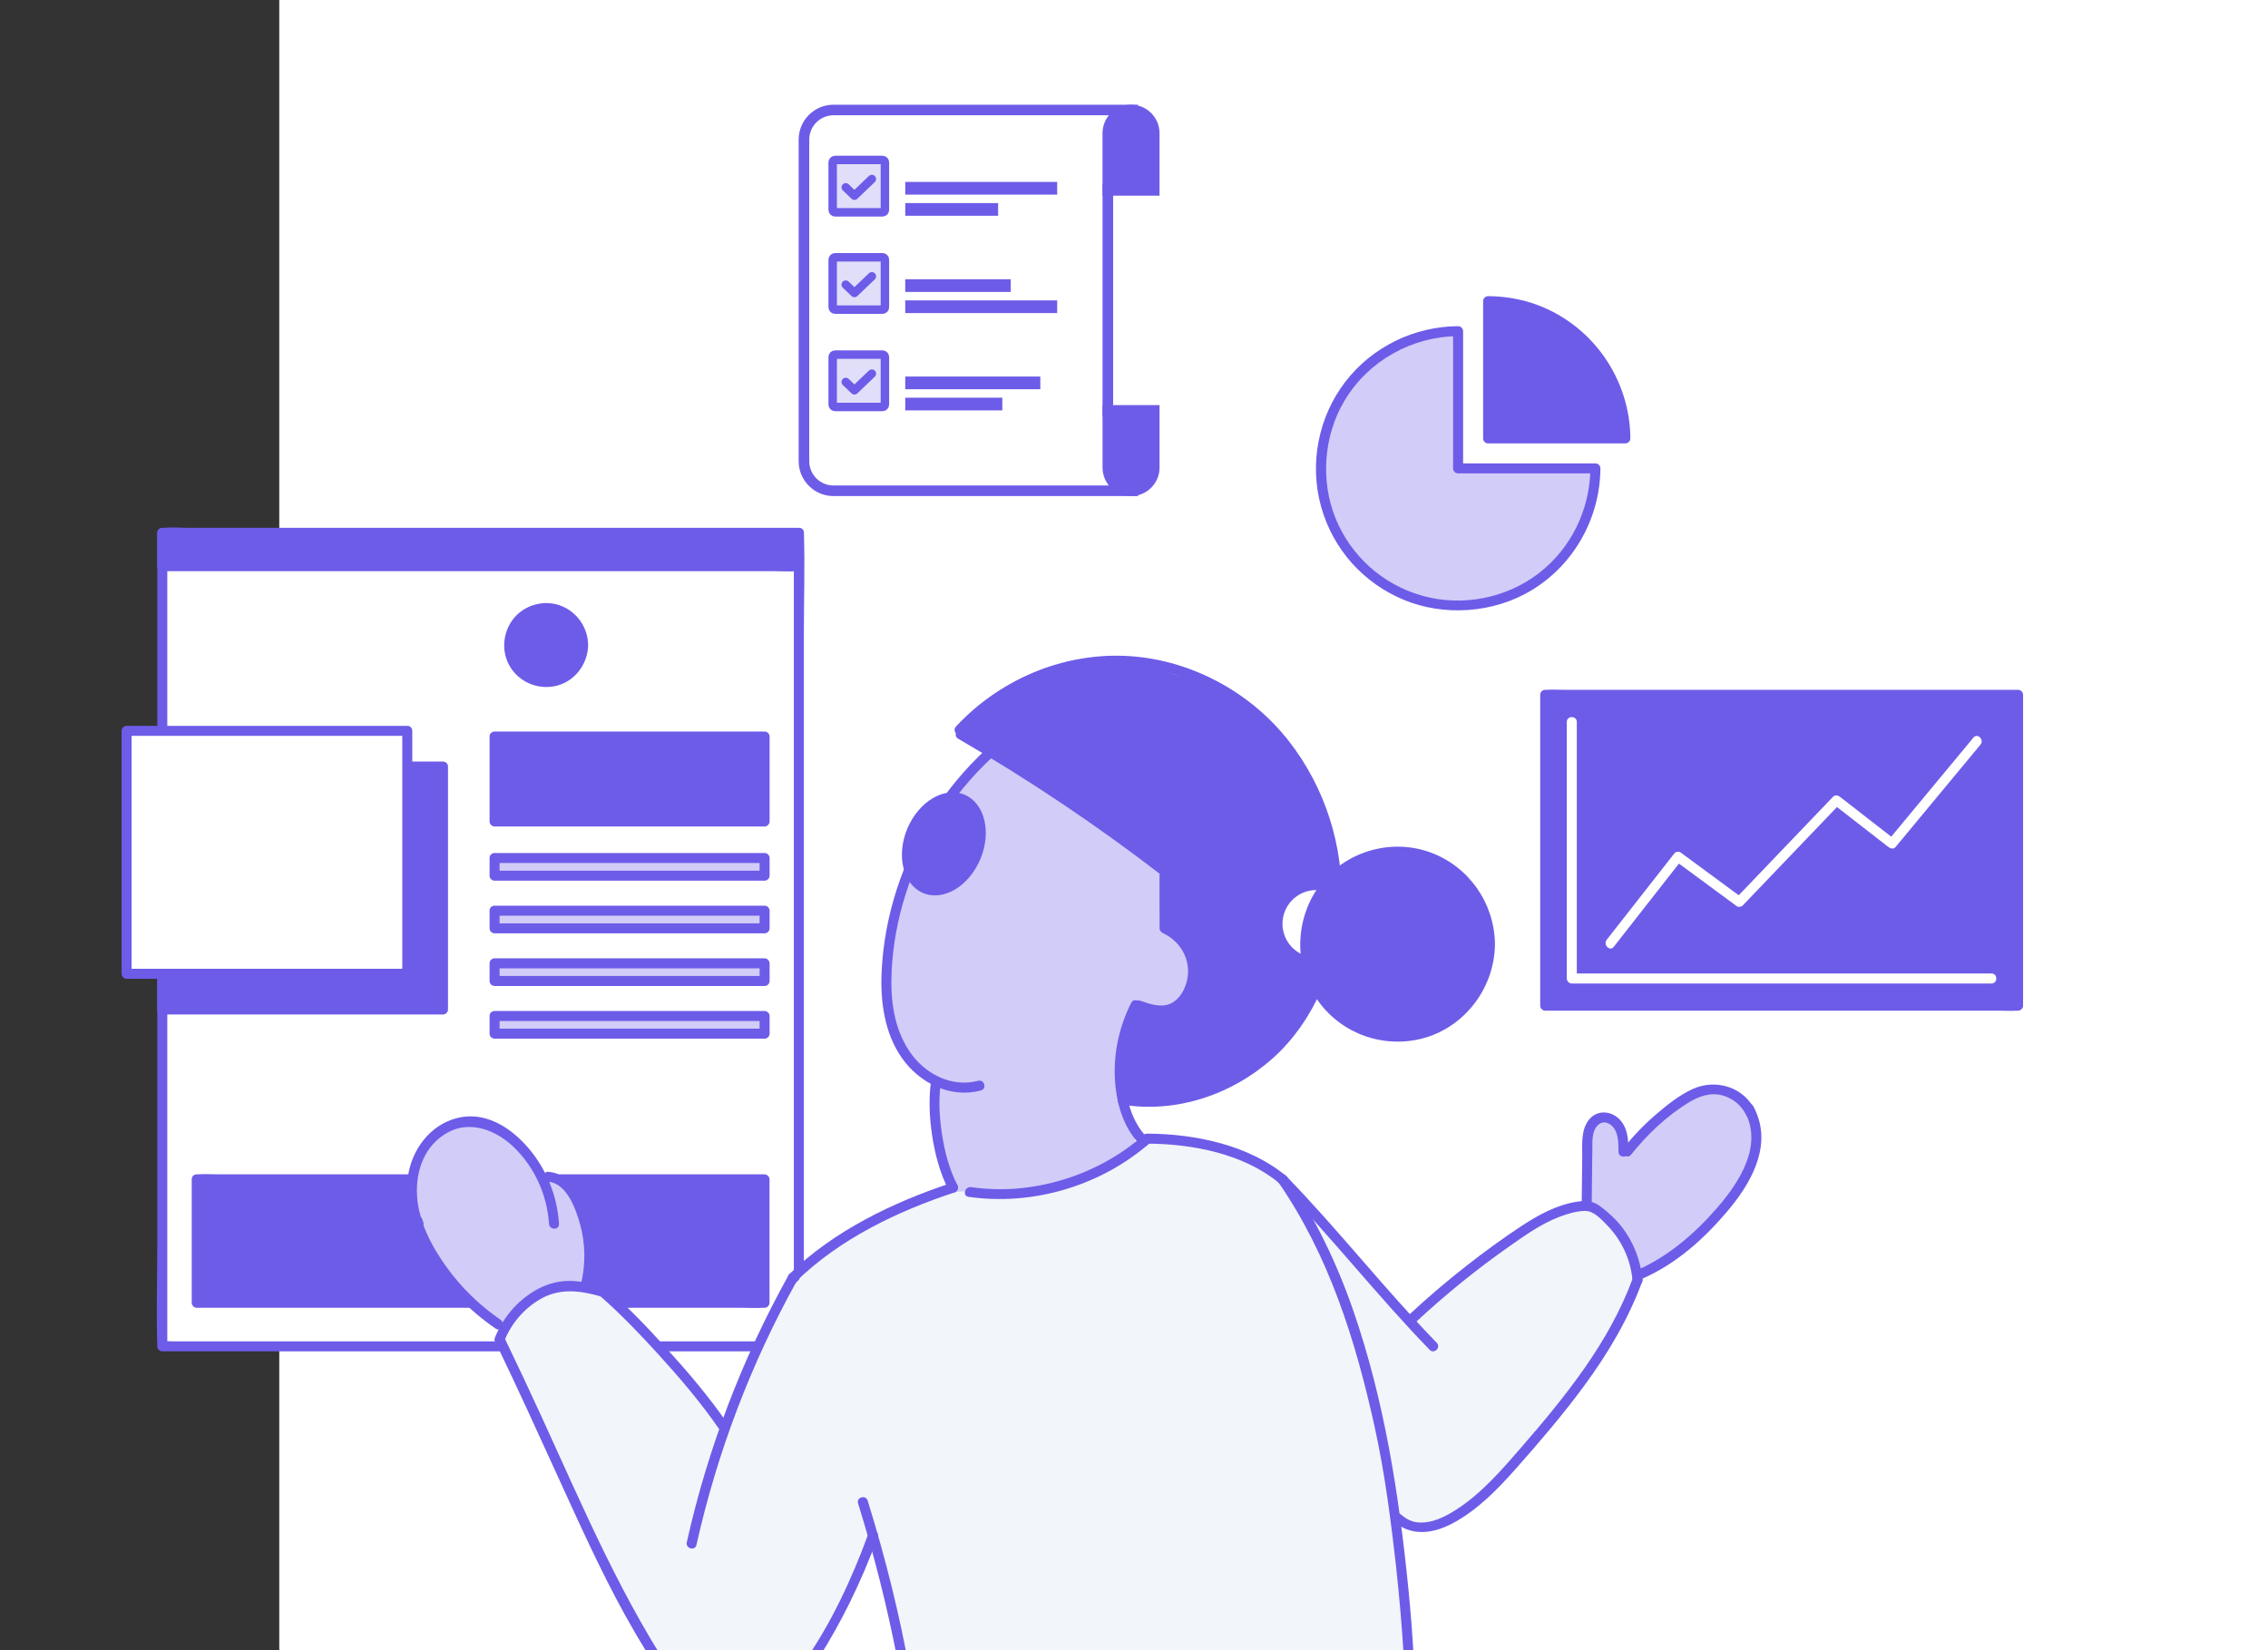 <svg width="536" height="390" viewBox="0 0 536 390" fill="none" xmlns="http://www.w3.org/2000/svg">
<rect x="0" y="0" width="536" height="390" fill="#333333" stroke="none"/>
<rect width="470" height="390" transform="translate(66)" fill="white"/>
<g clip-path="url(#clip0_1804_4537)">
<path d="M476.935 164.229H365.184V237.697H476.935V164.229Z" fill="#6D5CE8"/>
<path d="M365.182 165.412H472.383C473.695 165.412 475.432 165.719 476.733 165.412C476.792 165.4 476.875 165.412 476.934 165.412L475.752 164.229V237.697L476.934 236.515H369.733C368.421 236.515 366.683 236.208 365.383 236.515C365.324 236.527 365.241 236.515 365.182 236.515L366.364 237.697V164.229C366.364 162.704 364 162.704 364 164.229V237.697C364 238.336 364.544 238.88 365.182 238.88H472.383C473.813 238.88 475.302 238.986 476.733 238.88C476.804 238.88 476.863 238.88 476.934 238.88C477.572 238.88 478.116 238.336 478.116 237.697V164.229C478.116 163.591 477.572 163.047 476.934 163.047H369.733C368.303 163.047 366.813 162.941 365.383 163.047C365.312 163.047 365.253 163.047 365.182 163.047C363.657 163.047 363.657 165.412 365.182 165.412Z" fill="#6D5CE8"/>
<path d="M470.642 230.096H371.467L372.649 231.279V170.636C372.649 169.111 370.285 169.111 370.285 170.636V231.279C370.285 231.917 370.829 232.461 371.467 232.461H470.642C472.167 232.461 472.167 230.096 470.642 230.096Z" fill="white"/>
<path d="M381.386 223.783C386.044 217.837 390.701 211.891 395.358 205.945C396.044 205.07 396.718 204.207 397.403 203.332L395.973 203.522C400.796 207.08 405.619 210.626 410.453 214.184C410.867 214.48 411.553 214.35 411.884 213.995C418.598 206.985 425.312 199.975 432.026 192.954C432.971 191.972 433.905 190.991 434.851 190.01H433.184C437.558 193.415 441.931 196.807 446.305 200.212C446.766 200.578 447.534 200.755 447.972 200.212C453.823 193.166 459.674 186.121 465.513 179.064C466.353 178.047 467.192 177.031 468.043 176.014C469.012 174.855 467.346 173.165 466.376 174.347C460.525 181.392 454.674 188.438 448.835 195.495C447.995 196.512 447.156 197.528 446.305 198.545H447.972C443.598 195.14 439.224 191.748 434.851 188.343C434.354 187.953 433.669 187.835 433.184 188.343C426.47 195.353 419.756 202.363 413.042 209.385C412.096 210.366 411.162 211.347 410.217 212.328L411.647 212.139C406.824 208.581 402.002 205.035 397.167 201.477C396.789 201.205 396.032 201.287 395.737 201.666C391.079 207.612 386.422 213.558 381.765 219.504C381.079 220.378 380.405 221.241 379.72 222.116C378.798 223.298 380.453 224.989 381.386 223.783Z" fill="white"/>
<path d="M413.507 264.991C413.756 264.412 413.768 263.703 413.354 262.934C412.574 261.445 411.533 259.979 410.233 258.891C408.696 257.591 407.101 257.307 405.139 257.65C402.112 258.182 399.181 259.506 396.64 261.22C394.098 262.934 391.805 265.027 389.784 267.32C388.495 268.774 387.219 271.055 385.564 272.438C385.02 272.438 384.476 272.568 383.992 272.805C383.767 272.474 383.554 272.131 383.318 271.812C383.282 271.765 383.247 271.729 383.211 271.694C383.531 270.689 383.401 269.495 383.034 268.49C382.479 266.953 381.202 265.287 379.547 264.837C378.767 264.625 377.904 264.766 377.23 265.204C376.816 265.476 376.485 265.842 376.237 266.28C376.214 266.327 376.202 266.362 376.178 266.41C375.493 267.001 375.185 268.053 375.327 268.939C375.41 269.424 375.54 269.897 375.729 270.346C375.469 270.701 375.315 271.15 375.339 271.682C375.469 274.72 375.729 277.758 376.036 280.784C375.102 281.612 374.712 282.995 375.812 283.976C375.753 284.756 376.072 285.56 376.946 286.104C378.696 287.203 380.493 288.314 381.817 289.945C383.034 291.447 383.791 293.279 384.393 295.099C384.937 296.754 385.091 299.402 386.604 300.478C388.448 301.802 390.907 299.993 392.55 299.024C396.143 296.896 399.323 294.154 401.77 290.761C402.443 289.815 403.07 288.834 403.649 287.818C404.394 288.042 405.257 287.936 405.954 287.297C410.198 283.385 412.798 278.124 413.484 272.58C413.531 272.427 413.59 272.285 413.626 272.131C413.744 271.682 413.827 271.209 413.886 270.736C414.323 270.452 414.642 270.027 414.725 269.459C414.961 267.769 414.666 266.244 413.496 265.003L413.507 264.991Z" fill="#D2CCF8"/>
<path d="M282.989 210.732C282.457 209.42 281.523 208.32 280.412 207.481C280.329 206.216 280.234 204.951 280.152 203.675C279.856 198.769 274.832 195.991 270.849 196.866C269.951 196.298 268.958 195.885 267.941 195.695C266.925 193.461 264.608 192.066 262.173 191.712C260.447 190.258 257.953 189.619 255.695 189.938C255.116 188.709 254.501 187.492 253.816 186.298C252.953 184.808 251.676 183.839 250.234 183.342C248.012 180.304 245.458 177.857 242.409 177.148C234.288 175.257 227.018 182.007 223.815 188.745C221.853 192.882 221.132 197.669 218.72 201.57C216.427 205.282 213.2 207.977 211.675 212.209C209.311 218.735 209.748 226.655 210.257 234.09C210.198 234.551 210.174 235.024 210.209 235.544C210.375 237.79 210.552 240.036 210.718 242.282C210.931 245.048 212.373 246.975 214.264 248.063C214.831 249.67 215.588 251.219 216.9 252.602C218.129 253.914 219.335 254.73 220.552 255.238C219.737 260.794 220.269 265.995 222.314 271.327C224.158 276.138 223.2 283.514 228.271 285.748C232.988 287.841 242.633 284.98 247.338 283.727C253.437 282.096 259.3 279.708 264.939 276.906C267.031 275.866 268.603 273.1 268.449 270.783C268.237 267.591 266.818 264.471 265.695 261.362C265.766 256.799 265.778 252.259 265.612 247.744C266.712 247.33 267.728 246.703 268.544 245.876C268.993 245.888 269.431 245.876 269.868 245.805C273.887 248.086 280.778 245.238 281.05 239.611C281.109 238.5 281.145 237.388 281.192 236.277C281.476 235.923 281.736 235.544 281.937 235.107C285.495 227.199 286.322 218.9 283.001 210.732H282.989Z" fill="#D2CCF8"/>
<path d="M188.792 125.951H38.352V318.221H188.792V125.951Z" fill="white"/>
<path d="M187.615 125.951V315.313C187.615 316.141 187.484 317.086 187.615 317.902C187.626 317.996 187.615 318.115 187.615 318.221L188.797 317.039H40.661C40.011 317.039 39.255 316.921 38.616 317.039C38.533 317.051 38.439 317.039 38.356 317.039L39.538 318.221V128.859C39.538 128.031 39.668 127.086 39.538 126.27C39.526 126.176 39.538 126.057 39.538 125.951L38.356 127.133H182.65C184.6 127.133 186.586 127.251 188.536 127.133C188.619 127.133 188.714 127.133 188.797 127.133C190.321 127.133 190.321 124.769 188.797 124.769H44.503C42.553 124.769 40.567 124.651 38.616 124.769C38.533 124.769 38.439 124.769 38.356 124.769C37.718 124.769 37.174 125.313 37.174 125.951V294.543C37.174 302.31 36.914 310.135 37.174 317.902C37.174 318.008 37.174 318.115 37.174 318.221C37.174 318.859 37.718 319.403 38.356 319.403H182.65C184.6 319.403 186.586 319.521 188.536 319.403C188.619 319.403 188.714 319.403 188.797 319.403C189.435 319.403 189.979 318.859 189.979 318.221V149.629C189.979 141.862 190.239 134.037 189.979 126.27C189.979 126.164 189.979 126.057 189.979 125.951C189.979 124.426 187.615 124.426 187.615 125.951Z" fill="#6D5CE8"/>
<path d="M180.679 278.751H46.492V307.925H180.679V278.751Z" fill="#6D5CE8"/>
<path d="M46.491 279.933H178.621C179.188 279.933 179.886 280.051 180.441 279.933C180.512 279.921 180.595 279.933 180.678 279.933L179.496 278.751V307.925L180.678 306.743H48.547C47.98 306.743 47.283 306.625 46.727 306.743C46.656 306.755 46.573 306.743 46.491 306.743L47.673 307.925V278.751C47.673 277.226 45.309 277.226 45.309 278.751V307.925C45.309 308.564 45.852 309.107 46.491 309.107H175.193C176.931 309.107 178.704 309.226 180.441 309.107C180.512 309.107 180.595 309.107 180.678 309.107C181.316 309.107 181.86 308.564 181.86 307.925V278.751C181.86 278.112 181.316 277.569 180.678 277.569H51.964C50.226 277.569 48.453 277.45 46.715 277.569C46.644 277.569 46.562 277.569 46.479 277.569C44.954 277.569 44.954 279.933 46.479 279.933H46.491Z" fill="#6D5CE8"/>
<path d="M384.099 295.395C382.504 292.534 382.184 289.519 379.206 287.545C376.972 286.068 374.04 285.725 371.451 286.21C367.397 286.954 363.662 289.65 359.832 291.068C356.569 292.274 353.969 293.763 351.356 296.092C345.245 301.553 338.366 306.164 333.247 312.618C328.448 307.145 323.401 301.896 318.33 296.659C318.283 296.589 318.235 296.529 318.188 296.458C315.422 292.215 312.644 288.408 308.33 285.63C308.152 285.524 307.975 285.441 307.798 285.358C304.512 280.181 299.464 276.173 293.436 273.608C288.176 271.362 282.052 269.755 276.296 269.648C270.48 269.542 266.556 272.58 261.816 275.441C250.161 282.474 237.394 280.323 224.581 281.907C211.992 283.467 200.81 291.553 190.94 298.988C189.687 299.934 189.06 301.163 188.895 302.404C186.483 304.65 184.332 307.239 182.476 310.75C178.386 318.54 174.485 326.531 173.043 335.279C172.405 336.378 171.731 337.454 171.022 338.518C170.927 338.293 170.809 338.057 170.667 337.832C169.131 335.504 167.346 333.411 165.466 331.402C164.982 330.787 164.497 330.16 164.012 329.546C163.918 328.943 163.693 328.328 163.244 327.725C161.388 325.231 158.717 320.904 155.537 318.327C155.241 317.926 154.946 317.524 154.65 317.122C152.629 314.367 149.934 312.937 147.464 310.703C144.969 308.445 143.303 305.951 139.957 304.851C129.922 301.565 111.411 313.599 121.34 322.323C121.399 322.855 121.517 323.411 121.777 323.966C124.295 329.498 126.872 334.995 129.768 340.315C129.496 341.367 129.614 342.513 130.359 343.601C131.896 345.859 133.326 348.164 134.674 350.528C136.435 354.24 137.771 358.224 139.532 361.865C141.01 364.926 142.653 367.882 144.426 370.766C144.449 371.18 144.52 371.617 144.686 372.078C147.369 379.502 151.4 387.729 156.045 394.113C159.71 399.137 167.287 403.298 173.741 402.659C176.696 403.38 179.899 403.463 182.24 402.186C185.987 400.129 189.06 394.68 191.412 391.193C192.701 389.278 193.847 387.292 194.876 385.247C195.42 384.715 196.011 384.23 196.543 383.674C198.02 382.138 198.564 380.459 198.883 378.544C198.954 378.414 199.025 378.296 199.096 378.166C201.72 372.787 203.138 366.12 206.082 360.86C206.129 361.013 206.164 361.167 206.235 361.333C207.205 363.52 207.016 365.99 207.465 368.295C207.878 370.364 208.718 372.137 209.415 374.123C210.999 378.603 211.72 383.355 213.21 387.883C213.399 388.438 213.576 389.006 213.765 389.561C213.765 389.585 213.765 389.609 213.765 389.632C214.77 399.042 215.763 408.463 216.768 417.873C217.252 422.436 217.737 426.999 218.221 431.562C218.351 432.791 219.794 442.756 219.463 443.028C216.85 445.144 218.162 450.416 221.555 450.937C228.836 452.036 235.87 452.674 242.796 452.627C243.482 453.076 244.321 453.348 245.35 453.336C252.146 453.265 258.979 453.194 265.776 452.911C266.816 454.034 268.352 454.719 270.256 454.353C273.66 453.703 277.088 453.112 280.516 452.544C281.237 452.781 282.029 452.887 282.904 452.745C297.644 450.405 312.49 447.958 326.675 443.135C328.519 442.508 330.505 442.804 331.462 441.704C333.295 439.588 333.035 435.486 332.503 432.058C332.739 428.276 332.68 424.528 332.361 420.805C332.656 417.613 332.857 414.35 332.266 411.655C332.361 408.948 332.408 406.241 332.29 403.534C332.183 400.886 332.006 398.25 331.817 395.602C331.817 395.567 331.817 395.543 331.817 395.507C331.888 388.202 331.592 380.92 330.919 373.638C330.812 372.444 330.363 371.487 329.737 370.754C329.737 370.73 329.725 370.719 329.713 370.695C329.666 367.893 329.63 365.104 329.583 362.302C329.571 361.427 329.347 360.694 329.004 360.068C329.004 359.69 329.004 359.299 329.004 358.921C329.004 358.732 328.98 358.555 328.956 358.377C329.276 357.869 329.559 357.337 329.796 356.793C330.032 357.065 330.269 357.325 330.54 357.562C335.741 362.219 343.874 358.838 348.472 355.008C354.926 349.642 359.643 341.698 365.151 335.374C365.884 334.534 366.57 333.683 367.279 332.832C368.78 331.461 370.198 329.948 371.511 328.163C371.912 327.619 372.149 327.087 372.291 326.555C375.317 322.559 378.177 318.446 380.837 314.143C382.776 311.01 385.601 307.594 386.44 303.989C387.279 300.383 385.731 298.362 384.088 295.43L384.099 295.395Z" fill="#F2F5F9"/>
<path d="M231.178 255.451C224.807 257.154 218.424 253.737 214.901 248.453C211.166 242.85 210.398 235.994 210.729 229.421C211.343 217.163 215.268 205.093 221.663 194.644C225.244 188.792 229.63 183.484 234.665 178.827C235.788 177.799 234.11 176.12 232.999 177.16C223.317 186.097 216.06 197.528 211.982 210.046C209.913 216.394 208.66 223.038 208.353 229.705C208.033 236.727 209.015 244.15 213.128 250.037C217.242 255.924 224.547 259.683 231.816 257.745C233.282 257.355 232.668 255.073 231.19 255.463L231.178 255.451Z" fill="#6D5CE8"/>
<path d="M226.435 174.595C243.161 184.3 259.237 195.093 274.556 206.89C275.762 207.812 276.944 205.767 275.75 204.845C260.431 193.048 244.355 182.255 227.628 172.55C226.305 171.782 225.122 173.827 226.435 174.595Z" fill="#6D5CE8"/>
<path d="M274.023 206.973C274.023 211.11 274.035 215.259 274.047 219.397C274.047 220.922 276.411 220.922 276.411 219.397C276.411 215.259 276.399 211.11 276.388 206.973C276.388 205.448 274.023 205.448 274.023 206.973Z" fill="#6D5CE8"/>
<path d="M275.04 220.662C279.201 222.648 281.6 227.199 280.525 231.762C280.028 233.878 278.811 236.136 276.789 237.14C274.461 238.299 271.659 237.282 269.378 236.502C267.936 236.017 267.309 238.299 268.751 238.783C271.671 239.776 274.922 240.675 277.865 239.245C280.371 238.015 282.038 235.32 282.735 232.696C284.225 227.104 281.47 221.123 276.246 218.629C274.875 217.978 273.681 220.012 275.052 220.674L275.04 220.662Z" fill="#6D5CE8"/>
<path d="M271.198 268.963C267.404 265.157 266.009 259.589 265.82 254.364C265.619 248.761 266.86 243.193 269.402 238.193C270.087 236.833 268.054 235.639 267.357 236.999C264.555 242.519 263.172 248.69 263.48 254.884C263.763 260.582 265.395 266.516 269.532 270.653C270.607 271.729 272.286 270.062 271.198 268.987V268.963Z" fill="#6D5CE8"/>
<path d="M226.27 280.122C224.343 276.433 223.279 272.296 222.641 268.194C222.002 264.092 221.766 259.931 222.357 255.877C222.57 254.387 220.3 253.749 220.076 255.25C219.437 259.624 219.638 264.069 220.3 268.431C220.962 272.793 222.144 277.32 224.225 281.316C224.934 282.663 226.967 281.469 226.27 280.122Z" fill="#6D5CE8"/>
<path d="M227.608 173.401C236.733 163.589 249.641 157.513 263.093 157.347C276.545 157.182 290.174 162.963 299.571 172.94C317.361 191.806 320.636 224.326 303.047 244.504C293.909 254.99 279.535 261.125 265.623 258.772C264.133 258.524 263.495 260.794 264.996 261.054C277.952 263.241 291.238 258.725 300.931 250.013C310.624 241.301 316.38 227.435 316.995 213.959C317.621 200.045 313.165 186.132 304.595 175.162C296.025 164.192 282.904 156.697 268.755 155.232C252.809 153.588 236.781 160.031 225.929 171.722C224.889 172.833 226.568 174.512 227.596 173.389L227.608 173.401Z" fill="#6D5CE8"/>
<path d="M271.128 270.311C281.719 270.346 293.883 272.687 302.252 279.59C303.422 280.548 305.1 278.893 303.918 277.923C295.029 270.594 282.405 267.994 271.116 267.946C269.591 267.946 269.591 270.311 271.116 270.311H271.128Z" fill="#6D5CE8"/>
<path d="M270.288 268.289C259.389 277.923 243.928 282.687 229.507 280.594C228.017 280.382 227.379 282.651 228.88 282.876C244.2 285.098 260.37 280.216 271.966 269.967C273.113 268.963 271.434 267.296 270.3 268.301L270.288 268.289Z" fill="#6D5CE8"/>
<path d="M224.935 279.578C211.116 284.117 197.026 290.914 186.53 301.175C185.442 302.239 187.109 303.918 188.196 302.842C198.397 292.865 212.133 286.257 225.561 281.848C227.003 281.375 226.389 279.093 224.935 279.566V279.578Z" fill="#6D5CE8"/>
<path d="M186.353 301.423C175.36 321.177 167.239 342.478 162.31 364.536C161.979 366.014 164.26 366.652 164.591 365.163C169.485 343.294 177.499 322.205 188.398 302.617C189.143 301.282 187.098 300.088 186.353 301.423Z" fill="#6D5CE8"/>
<path d="M202.793 355.34C210.287 379.49 215.275 404.421 216.942 429.683C217.415 436.787 217.616 443.915 217.557 451.031C217.557 452.556 219.909 452.556 219.921 451.031C220.098 425.616 216.906 400.26 210.866 375.577C209.152 368.568 207.202 361.605 205.062 354.701C204.613 353.247 202.332 353.874 202.781 355.328L202.793 355.34Z" fill="#6D5CE8"/>
<path d="M159.26 400.118C166.979 404.515 177.062 406.631 184.982 401.442C188.67 399.019 191.294 395.378 193.611 391.701C196.247 387.505 198.658 383.178 200.845 378.745C203.327 373.721 205.526 368.544 207.441 363.272C207.961 361.841 205.679 361.227 205.159 362.645C201.27 373.343 196.258 384.077 189.663 393.392C186.388 398.002 182.086 401.383 176.329 402.033C170.572 402.683 165.277 400.827 160.454 398.085C159.13 397.328 157.936 399.373 159.26 400.13V400.118Z" fill="#6D5CE8"/>
<path d="M333.388 441.763C335.315 419.563 335.031 397.316 332.809 375.151C330.587 352.987 327.123 330.869 319.83 309.792C315.965 298.61 310.846 287.888 304.109 278.159C303.246 276.918 301.201 278.1 302.064 279.353C314.073 296.706 320.362 316.802 324.865 337.229C327.36 348.554 328.825 360.162 330.078 371.676C331.331 383.26 332.111 394.892 332.312 406.548C332.513 418.204 332.041 430.048 331.024 441.763C330.894 443.276 333.258 443.264 333.388 441.763Z" fill="#6D5CE8"/>
<path d="M302.255 279.59C314.608 292.309 325.53 306.341 337.883 319.049C338.946 320.136 340.613 318.47 339.549 317.382C327.197 304.663 316.275 290.631 303.922 277.923C302.858 276.836 301.192 278.502 302.255 279.59Z" fill="#6D5CE8"/>
<path d="M334.631 312.465C341.593 305.998 348.981 299.993 356.771 294.544C360.447 291.967 364.218 289.26 368.438 287.652C370.364 286.919 372.48 286.245 374.561 286.21C376.641 286.174 378.343 288.113 379.667 289.449C383.154 292.948 385.365 297.605 385.802 302.523C385.932 304.024 388.296 304.036 388.166 302.523C387.752 297.877 386.05 293.515 383.166 289.851C381.759 288.054 380.105 286.588 378.308 285.205C376.511 283.822 374.821 283.704 372.61 284.047C367.858 284.803 363.52 287.179 359.56 289.792C355.187 292.676 350.943 295.761 346.818 298.989C342.03 302.724 337.409 306.66 332.964 310.798C331.853 311.838 333.52 313.505 334.631 312.465Z" fill="#6D5CE8"/>
<path d="M329.426 359.631C333.516 363.177 338.575 362.527 343.161 360.127C349.06 357.042 353.953 351.994 358.315 347.065C363.93 340.717 369.462 334.262 374.474 327.43C380.053 319.841 384.864 311.708 388.127 302.842C388.658 301.412 386.365 300.797 385.845 302.215C380.301 317.264 370.1 329.889 359.722 341.875C355.053 347.254 350.289 352.845 344.249 356.758C341.589 358.484 338.397 360.115 335.123 359.831C333.48 359.69 332.133 358.874 331.092 357.976C329.946 356.983 328.267 358.649 329.426 359.642V359.631Z" fill="#6D5CE8"/>
<path d="M376.177 284.035L376.271 275.867L376.318 271.777C376.33 270.5 376.271 269.176 376.555 267.935C377.004 265.972 378.706 264.424 380.621 265.842C382.536 267.261 382.501 270.062 382.501 272.226C382.501 273.751 384.865 273.751 384.865 272.226C384.865 269.4 384.699 266.232 382.394 264.246C380.326 262.461 377.359 262.438 375.562 264.613C373.553 267.048 373.966 270.583 373.931 273.526C373.895 277.025 373.86 280.524 373.813 284.035C373.801 285.56 376.165 285.56 376.177 284.035Z" fill="#6D5CE8"/>
<path d="M385.436 272.958C389.266 268.182 393.864 263.761 399.124 260.57C401.535 259.104 404.219 258.146 407.044 258.903C409.609 259.588 411.666 261.35 412.777 263.738C413.427 265.109 415.46 263.915 414.822 262.544C412.221 256.976 405.614 254.919 400.141 257.354C397.008 258.749 394.183 261.007 391.583 263.218C388.722 265.641 386.121 268.348 383.781 271.268C382.835 272.438 384.502 274.128 385.448 272.934L385.436 272.958Z" fill="#6D5CE8"/>
<path d="M387.986 302.299C396.272 298.705 403.116 292.487 408.813 285.583C414.511 278.68 418.991 269.802 414.31 261.421C413.565 260.097 411.52 261.279 412.265 262.615C416.769 270.665 411.095 279.389 405.858 285.43C400.622 291.47 394.309 296.991 386.792 300.253C385.397 300.856 386.602 302.89 387.986 302.299Z" fill="#6D5CE8"/>
<path d="M180.702 174.087H116.883V194.159H180.702V174.087Z" fill="#6D5CE8"/>
<path d="M116.881 175.269H180.701L179.518 174.087V194.159L180.701 192.977H116.881L118.063 194.159V174.087C118.063 172.562 115.699 172.562 115.699 174.087V194.159C115.699 194.797 116.243 195.341 116.881 195.341H180.701C181.339 195.341 181.883 194.797 181.883 194.159V174.087C181.883 173.449 181.339 172.905 180.701 172.905H116.881C115.356 172.905 115.356 175.269 116.881 175.269Z" fill="#6D5CE8"/>
<path d="M180.702 202.8H116.883V206.973H180.702V202.8Z" fill="#D2CCF8"/>
<path d="M116.881 203.982H180.701L179.518 202.8V206.973L180.701 205.791H116.881L118.063 206.973V202.8C118.063 201.275 115.699 201.275 115.699 202.8V206.973C115.699 207.611 116.243 208.155 116.881 208.155H180.701C181.339 208.155 181.883 207.611 181.883 206.973V202.8C181.883 202.162 181.339 201.618 180.701 201.618H116.881C115.356 201.618 115.356 203.982 116.881 203.982Z" fill="#6D5CE8"/>
<path d="M180.702 215.248H116.883V219.42H180.702V215.248Z" fill="#D2CCF8"/>
<path d="M116.881 216.43H180.701L179.518 215.248V219.42L180.701 218.238H116.881L118.063 219.42V215.248C118.063 213.723 115.699 213.723 115.699 215.248V219.42C115.699 220.059 116.243 220.603 116.881 220.603H180.701C181.339 220.603 181.883 220.059 181.883 219.42V215.248C181.883 214.609 181.339 214.065 180.701 214.065H116.881C115.356 214.065 115.356 216.43 116.881 216.43Z" fill="#6D5CE8"/>
<path d="M180.702 227.695H116.883V231.868H180.702V227.695Z" fill="#D2CCF8"/>
<path d="M116.881 228.877H180.701L179.518 227.695V231.868L180.701 230.686H116.881L118.063 231.868V227.695C118.063 226.17 115.699 226.17 115.699 227.695V231.868C115.699 232.506 116.243 233.05 116.881 233.05H180.701C181.339 233.05 181.883 232.506 181.883 231.868V227.695C181.883 227.057 181.339 226.513 180.701 226.513H116.881C115.356 226.513 115.356 228.877 116.881 228.877Z" fill="#6D5CE8"/>
<path d="M180.702 240.143H116.883V244.315H180.702V240.143Z" fill="#D2CCF8"/>
<path d="M116.881 241.325H180.701L179.518 240.143V244.315L180.701 243.133H116.881L118.063 244.315V240.143C118.063 238.618 115.699 238.618 115.699 240.143V244.315C115.699 244.954 116.243 245.498 116.881 245.498H180.701C181.339 245.498 181.883 244.954 181.883 244.315V240.143C181.883 239.504 181.339 238.96 180.701 238.96H116.881C115.356 238.96 115.356 241.325 116.881 241.325Z" fill="#6D5CE8"/>
<path d="M104.696 181.18H38.359V238.607H104.696V181.18Z" fill="#6D5CE8"/>
<path d="M103.513 181.18V238.607L104.695 237.424H38.358L39.54 238.607V181.18L38.358 182.362H104.695C106.22 182.362 106.22 179.998 104.695 179.998H38.358C37.719 179.998 37.176 180.541 37.176 181.18V238.607C37.176 239.245 37.719 239.789 38.358 239.789H104.695C105.333 239.789 105.877 239.245 105.877 238.607V181.18C105.877 179.655 103.513 179.655 103.513 181.18Z" fill="#6D5CE8"/>
<path d="M96.255 172.738H29.918V230.165H96.255V172.738Z" fill="white"/>
<path d="M95.071 172.738V230.165L96.253 228.983H29.916L31.099 230.165V172.738L29.916 173.92H96.253C97.778 173.92 97.778 171.556 96.253 171.556H29.916C29.278 171.556 28.734 172.1 28.734 172.738V230.165C28.734 230.803 29.278 231.347 29.916 231.347H96.253C96.892 231.347 97.436 230.803 97.436 230.165V172.738C97.436 171.213 95.071 171.213 95.071 172.738Z" fill="#6D5CE8"/>
<path d="M188.8 125.951H38.359V133.824H188.8V125.951Z" fill="#6D5CE8"/>
<path d="M187.616 125.951V133.824L188.798 132.642H40.663C40.013 132.642 39.256 132.523 38.618 132.642C38.535 132.654 38.441 132.642 38.358 132.642L39.54 133.824V125.951L38.358 127.133H182.651C184.602 127.133 186.588 127.251 188.538 127.133C188.621 127.133 188.715 127.133 188.798 127.133C190.323 127.133 190.323 124.769 188.798 124.769H44.505C42.554 124.769 40.568 124.651 38.618 124.769C38.535 124.769 38.441 124.769 38.358 124.769C37.719 124.769 37.176 125.313 37.176 125.951V133.824C37.176 134.462 37.719 135.006 38.358 135.006H182.651C184.602 135.006 186.588 135.124 188.538 135.006C188.621 135.006 188.715 135.006 188.798 135.006C189.436 135.006 189.98 134.462 189.98 133.824V125.951C189.98 124.426 187.616 124.426 187.616 125.951Z" fill="#6D5CE8"/>
<path d="M129.068 161.237C133.898 161.237 137.815 157.32 137.815 152.489C137.815 147.658 133.898 143.742 129.068 143.742C124.237 143.742 120.32 147.658 120.32 152.489C120.32 157.32 124.237 161.237 129.068 161.237Z" fill="#6D5CE8"/>
<path d="M136.634 152.489C136.587 155.622 134.66 158.53 131.669 159.605C128.679 160.681 125.215 159.747 123.17 157.253C121.125 154.759 120.96 151.295 122.567 148.6C124.175 145.905 127.355 144.451 130.428 145.03C134.022 145.716 136.587 148.836 136.634 152.477C136.658 154.002 139.022 154.002 138.998 152.477C138.939 148.328 136.398 144.64 132.52 143.162C128.643 141.685 124.057 142.926 121.433 146.129C118.809 149.333 118.383 153.967 120.523 157.549C122.662 161.13 126.847 162.951 130.936 162.218C135.606 161.379 138.927 157.135 138.998 152.466C139.022 150.941 136.658 150.941 136.634 152.466V152.489Z" fill="#6D5CE8"/>
<path d="M377.031 110.712C377.031 128.621 362.516 143.149 344.596 143.149C326.676 143.149 312.16 128.621 312.16 110.712C312.16 92.803 326.688 78.275 344.596 78.275V110.712H377.031Z" fill="#D2CCF8"/>
<path d="M375.849 110.712C375.789 120.393 371.298 129.649 363.591 135.548C355.884 141.447 345.493 143.456 336.096 140.797C326.699 138.137 319.264 131.375 315.658 122.569C312.053 113.762 312.762 102.981 317.81 94.6C323.448 85.237 333.696 79.528 344.595 79.457L343.413 78.275V110.712C343.413 111.35 343.957 111.894 344.595 111.894H377.031C378.555 111.894 378.555 109.53 377.031 109.53H344.595L345.777 110.712V78.275C345.777 77.636 345.233 77.093 344.595 77.093C334.205 77.164 324.311 81.975 317.963 90.214C311.533 98.548 309.382 109.695 312.242 119.838C315.103 129.98 322.325 137.853 331.758 141.778C341.191 145.702 352.881 144.981 361.912 139.544C371.983 133.479 378.154 122.438 378.225 110.712C378.225 109.187 375.872 109.187 375.86 110.712H375.849Z" fill="#6D5CE8"/>
<path d="M351.691 103.619V71.182C369.6 71.182 384.127 85.71 384.127 103.619H351.691Z" fill="#6D5CE8"/>
<path d="M352.872 103.619V71.182L351.69 72.364C359.964 72.412 367.931 75.662 373.783 81.526C379.634 87.389 382.884 95.356 382.943 103.619L384.125 102.437H351.69C350.165 102.437 350.165 104.801 351.69 104.801H384.125C384.764 104.801 385.308 104.258 385.308 103.619C385.225 89.694 376.501 77.045 363.44 72.116C359.692 70.709 355.697 70.024 351.69 70C351.052 70 350.508 70.544 350.508 71.182V103.619C350.508 105.144 352.872 105.144 352.872 103.619Z" fill="#6D5CE8"/>
<path d="M231.676 203.087C234.38 196.668 232.714 189.838 227.955 187.834C223.196 185.829 217.146 189.409 214.443 195.828C211.739 202.248 213.405 209.078 218.164 211.082C222.923 213.087 228.973 209.507 231.676 203.087Z" fill="#6D5CE8"/>
<path d="M314.419 201.748C314.336 201.795 314.241 201.819 314.17 201.878C314.076 201.571 313.993 201.252 313.898 200.944C313.863 200.554 313.839 200.164 313.804 199.774C313.414 196.192 312.705 192.634 311.463 189.241C310.128 185.589 308.225 182.208 306.274 178.851C305.695 177.858 304.749 177.574 303.875 177.751C301.901 173.401 298.579 170.056 294.56 167.148C289.654 163.601 284.619 160.161 278.437 159.57C278.342 159.57 278.259 159.57 278.177 159.57C270.6 156.922 262.526 155.811 254.5 156.615C252.171 156.851 249.736 157.112 247.491 157.809C245.091 158.542 243.377 159.96 241.533 161.592C239.843 163.081 237.739 163.826 235.8 164.925C234.015 165.942 232.407 167.242 230.835 168.566L230.126 168.673C229.299 168.791 228.66 169.63 228.459 170.446C226.414 171.037 225.871 174.406 228.4 174.973C236.757 176.829 242.62 183.461 249.677 187.858C249.819 188.343 250.186 188.78 250.824 189.076C255.635 191.334 260.328 193.686 264.571 196.925C267.987 199.537 271.25 202.363 275.08 204.337C275.162 206.264 275.257 208.191 275.34 210.106C275.411 211.666 275.482 213.238 275.553 214.799C275.623 216.276 275.694 217.754 276.522 219.019C277.231 220.094 278.295 220.603 279.311 221.324C280.044 221.844 280.434 222.577 280.777 223.392C281.486 225.071 281.995 226.75 282.976 228.215C282.728 229.989 282.444 231.762 282.03 233.499C281.475 235.864 280.033 237.27 278.224 238.559C275.777 238.37 273.33 238.252 270.883 238.228C269.276 238.216 267.716 238.204 266.581 239.505C265.493 240.758 265.328 242.803 265.091 244.375C264.559 247.862 264.418 251.373 264.819 254.872C264.997 256.385 265.103 258.028 266.132 259.234C267.195 260.475 268.697 260.877 270.304 260.842C276.38 260.712 282.952 259.943 288.437 257.189C289.761 256.527 290.967 255.723 292.101 254.837C292.397 254.872 292.681 254.86 292.952 254.742C295.222 253.82 297.137 252.543 299.028 250.983C300.707 249.588 302.586 248.11 303.745 246.219C304.135 245.581 304.395 244.883 304.548 244.162C305.069 243.867 305.482 243.394 305.636 242.767C305.778 242.164 305.884 241.561 305.967 240.947C307.113 239.824 308.189 238.653 309.052 237.282C310.01 235.769 310.707 234.091 311.121 232.341C311.475 231.975 311.7 231.514 311.735 231.005C312.102 231.183 312.504 231.218 312.894 231.183C314.182 224.988 314.891 218.735 315.435 212.375C315.624 210.141 315.825 207.895 316.026 205.649C314.974 204.632 314.43 203.178 314.43 201.701L314.419 201.748Z" fill="#6D5CE8"/>
<path d="M311.069 226.324C315.475 226.324 319.048 222.752 319.048 218.345C319.048 213.938 315.475 210.366 311.069 210.366C306.662 210.366 303.09 213.938 303.09 218.345C303.09 222.752 306.662 226.324 311.069 226.324Z" fill="white"/>
<path d="M330.266 245.049C342.344 245.049 352.135 235.257 352.135 223.18C352.135 211.102 342.344 201.311 330.266 201.311C318.189 201.311 308.398 211.102 308.398 223.18C308.398 235.257 318.189 245.049 330.266 245.049Z" fill="#6D5CE8"/>
<path d="M350.939 223.18C350.856 231.715 345.537 239.635 337.451 242.578C329.366 245.522 319.933 243.075 314.33 236.372C308.727 229.67 308.065 219.976 312.498 212.564C316.955 205.117 325.879 201.133 334.402 202.895C343.988 204.881 350.856 213.427 350.939 223.168C350.95 224.693 353.315 224.693 353.303 223.168C353.208 213.522 347.168 204.81 338.078 201.488C328.988 198.166 318.609 201.063 312.534 208.439C306.458 215.815 305.477 226.797 310.56 235.131C315.642 243.465 325.241 247.555 334.638 245.794C345.418 243.772 353.208 234.032 353.303 223.168C353.315 221.643 350.95 221.643 350.939 223.168V223.18Z" fill="#6D5CE8"/>
<path d="M138.893 298.705C139.07 296.613 139.165 294.473 138.917 292.487C138.562 289.65 137.132 286.967 135.808 284.472C134.567 282.12 133.018 279.968 130.701 278.585C129.578 277.923 128.609 279.236 129.141 280.217C129.141 280.24 129.141 280.264 129.141 280.288C129.141 280.288 129.118 280.299 129.118 280.311C128.81 280.394 128.515 280.524 128.243 280.666C128.231 280.512 128.195 280.347 128.101 280.181C126.943 278.03 125.772 275.867 124.295 273.904C122.864 272.001 121.15 270.393 119.354 268.845C117.793 267.497 116.174 266.043 114.117 265.547C111.824 265.003 109.519 265.759 107.415 266.622C103.455 268.242 100.961 270.795 99.365 274.755C97.935 278.302 95.984 283.444 99.129 286.6C99.152 286.624 99.176 286.624 99.188 286.647C99.223 286.848 99.271 287.049 99.306 287.262C99.353 287.569 99.507 287.759 99.684 287.9C99.826 288.314 99.968 288.728 100.122 289.13C100.027 289.343 99.98 289.591 100.027 289.851C101.032 295.017 104.105 299.012 107.533 302.771C109.354 305.585 111.623 308.114 114.306 310.207C114.696 310.514 115.11 310.55 115.465 310.443C116.741 311.874 118.55 314.238 120.311 312.394C122.167 310.443 123.857 308.505 126.08 306.921C128.184 305.419 130.843 303.575 133.527 303.741C135.501 303.871 138.326 304.58 138.586 301.837C138.586 301.778 138.598 301.707 138.609 301.637C139.118 300.714 139.26 299.627 138.893 298.681V298.705Z" fill="#D2CCF8"/>
<path d="M118.35 311.98C113.409 308.587 109.036 304.367 105.537 299.497C102.038 294.626 98.929 288.81 98.563 282.652C98.196 276.493 100.454 270.606 105.832 267.663C111.211 264.719 117.428 267.166 121.648 271.351C126.436 276.091 129.32 282.557 129.745 289.272C129.84 290.785 132.204 290.796 132.109 289.272C131.684 282.628 129.142 276.292 124.781 271.244C120.419 266.197 114.331 262.52 107.759 264.329C101.53 266.043 97.392 271.705 96.423 277.923C95.347 284.815 97.747 291.588 101.305 297.416C105.324 304.012 110.773 309.651 117.133 314.025C118.386 314.888 119.568 312.843 118.327 311.98H118.35Z" fill="#6D5CE8"/>
<path d="M129.592 279.33C133.977 279.661 136.117 285.879 137.098 289.39C138.363 293.976 138.433 298.799 137.322 303.421C136.968 304.899 139.249 305.525 139.604 304.048C140.916 298.598 140.738 292.841 139.001 287.51C137.559 283.089 134.887 277.368 129.604 276.966C128.09 276.848 128.09 279.212 129.604 279.33H129.592Z" fill="#6D5CE8"/>
<path d="M160.873 398.51C147.279 378.781 137.988 356.652 128.036 334.96C125.199 328.766 122.303 322.583 119.336 316.448C118.674 315.077 116.641 316.271 117.291 317.642C122.338 328.092 127.125 338.672 131.948 349.228C136.948 360.186 141.913 371.227 147.74 381.783C151.145 387.93 154.833 393.924 158.816 399.704C159.679 400.945 161.724 399.763 160.861 398.51H160.873Z" fill="#6D5CE8"/>
<path d="M141.672 306.187C146.636 310.514 151.211 315.302 155.643 320.172C160.715 325.74 165.632 331.52 169.923 337.726C170.786 338.967 172.831 337.785 171.968 336.532C167.665 330.279 162.724 324.451 157.629 318.836C153.114 313.848 148.433 308.942 143.35 304.509C142.204 303.516 140.525 305.183 141.683 306.176L141.672 306.187Z" fill="#6D5CE8"/>
<path d="M119.227 316.85C120.858 312.784 123.86 309.296 127.643 307.086C132.324 304.355 137.206 305.029 142.182 306.483C143.648 306.909 144.275 304.627 142.809 304.202C140.043 303.398 137.17 302.7 134.274 302.759C131.378 302.818 128.849 303.646 126.449 305.041C122.099 307.582 118.801 311.566 116.945 316.212C116.378 317.618 118.659 318.233 119.227 316.838V316.85Z" fill="#6D5CE8"/>
<path fill-rule="evenodd" clip-rule="evenodd" d="M259.324 26H267.303L261.817 44L261.817 60L261.817 98L267.303 116H259.324L196.982 116C193.126 116 190 112.866 190 109V102L190 60L190 33C190 29.134 193.126 26 196.982 26H259.324Z" fill="white"/>
<path d="M267.303 26L268.499 26.364L268.991 24.75H267.303V26ZM261.817 44L260.622 43.636L260.567 43.814V44H261.817ZM261.817 60H260.567H261.817ZM261.817 98H260.567V98.186L260.622 98.364L261.817 98ZM267.303 116V117.25H268.991L268.499 115.636L267.303 116ZM259.324 116V114.75V116ZM196.982 116V117.25V116ZM190 102H191.25H190ZM190 60H188.75H190ZM190 33H191.25H190ZM267.303 24.75H259.324V27.25H267.303V24.75ZM263.013 44.364L268.499 26.364L266.108 25.636L260.622 43.636L263.013 44.364ZM263.067 60L263.067 44H260.567L260.567 60H263.067ZM260.567 60L260.567 98H263.067L263.067 60H260.567ZM260.622 98.364L266.108 116.364L268.499 115.636L263.013 97.635L260.622 98.364ZM267.303 114.75H259.324V117.25H267.303V114.75ZM259.324 114.75L196.982 114.75V117.25L259.324 117.25V114.75ZM196.982 114.75C193.819 114.75 191.25 112.179 191.25 109H188.75C188.75 113.553 192.433 117.25 196.982 117.25V114.75ZM191.25 109V102H188.75V109H191.25ZM191.25 102L191.25 60H188.75L188.75 102H191.25ZM188.75 33L188.75 60H191.25L191.25 33H188.75ZM196.982 24.75C192.433 24.75 188.75 28.447 188.75 33H191.25C191.25 29.821 193.819 27.25 196.982 27.25V24.75ZM259.324 24.75H196.982V27.25H259.324V24.75Z" fill="#6D5CE8"/>
<path d="M272.781 31.486C272.781 28.456 270.325 26 267.295 26C264.265 26 261.809 28.456 261.809 31.486V45H272.781V31.486Z" fill="#6D5CE8" stroke="#6D5CE8" stroke-width="2.5"/>
<path d="M261.816 110.514C261.816 113.544 264.273 116 267.302 116C270.332 116 272.788 113.544 272.788 110.514L272.789 97L261.816 97L261.816 110.514Z" fill="#6D5CE8" stroke="#6D5CE8" stroke-width="2.5"/>
<rect x="213.941" y="48" width="21.944" height="3" fill="#6D5CE8"/>
<rect x="213.941" y="43" width="35.909" height="3" fill="#6D5CE8"/>
<path opacity="0.2" d="M208.572 37.812H197.35C197.04 37.812 196.789 38.064 196.789 38.375V49.625C196.789 49.936 197.04 50.188 197.35 50.188H208.572C208.881 50.188 209.133 49.936 209.133 49.625V38.375C209.133 38.064 208.881 37.812 208.572 37.812Z" fill="#6D5CE8"/>
<path d="M206.047 42.312L201.93 46.25L199.875 44.281" stroke="#6D5CE8" stroke-width="2" stroke-linecap="round" stroke-linejoin="round"/>
<path d="M208.572 37.812H197.35C197.04 37.812 196.789 38.064 196.789 38.375V49.625C196.789 49.936 197.04 50.188 197.35 50.188H208.572C208.881 50.188 209.133 49.936 209.133 49.625V38.375C209.133 38.064 208.881 37.812 208.572 37.812Z" stroke="#6D5CE8" stroke-width="2" stroke-linecap="round" stroke-linejoin="round"/>
<rect x="213.934" y="71" width="35.909" height="3" fill="#6D5CE8"/>
<rect x="213.934" y="66" width="24.937" height="3" fill="#6D5CE8"/>
<path opacity="0.2" d="M208.572 60.812H197.35C197.04 60.812 196.789 61.064 196.789 61.375V72.625C196.789 72.936 197.04 73.188 197.35 73.188H208.572C208.881 73.188 209.133 72.936 209.133 72.625V61.375C209.133 61.064 208.881 60.812 208.572 60.812Z" fill="#6D5CE8"/>
<path d="M206.047 65.312L201.93 69.25L199.875 67.281" stroke="#6D5CE8" stroke-width="2" stroke-linecap="round" stroke-linejoin="round"/>
<path d="M208.572 60.812H197.35C197.04 60.812 196.789 61.064 196.789 61.375V72.625C196.789 72.936 197.04 73.188 197.35 73.188H208.572C208.881 73.188 209.133 72.936 209.133 72.625V61.375C209.133 61.064 208.881 60.812 208.572 60.812Z" stroke="#6D5CE8" stroke-width="2" stroke-linecap="round" stroke-linejoin="round"/>
<rect x="213.941" y="94" width="22.942" height="3" fill="#6D5CE8"/>
<rect x="213.941" y="89" width="31.919" height="3" fill="#6D5CE8"/>
<path opacity="0.2" d="M208.572 83.812H197.35C197.04 83.812 196.789 84.064 196.789 84.375V95.625C196.789 95.936 197.04 96.188 197.35 96.188H208.572C208.881 96.188 209.133 95.936 209.133 95.625V84.375C209.133 84.064 208.881 83.812 208.572 83.812Z" fill="#6D5CE8"/>
<path d="M206.047 88.312L201.93 92.25L199.875 90.281" stroke="#6D5CE8" stroke-width="2" stroke-linecap="round" stroke-linejoin="round"/>
<path d="M208.572 83.812H197.35C197.04 83.812 196.789 84.064 196.789 84.375V95.625C196.789 95.936 197.04 96.188 197.35 96.188H208.572C208.881 96.188 209.133 95.936 209.133 95.625V84.375C209.133 84.064 208.881 83.812 208.572 83.812Z" stroke="#6D5CE8" stroke-width="2" stroke-linecap="round" stroke-linejoin="round"/>
</g>
<defs>
<clipPath id="clip0_1804_4537">
<rect width="502" height="390" fill="white"/>
</clipPath>
</defs>
</svg>
